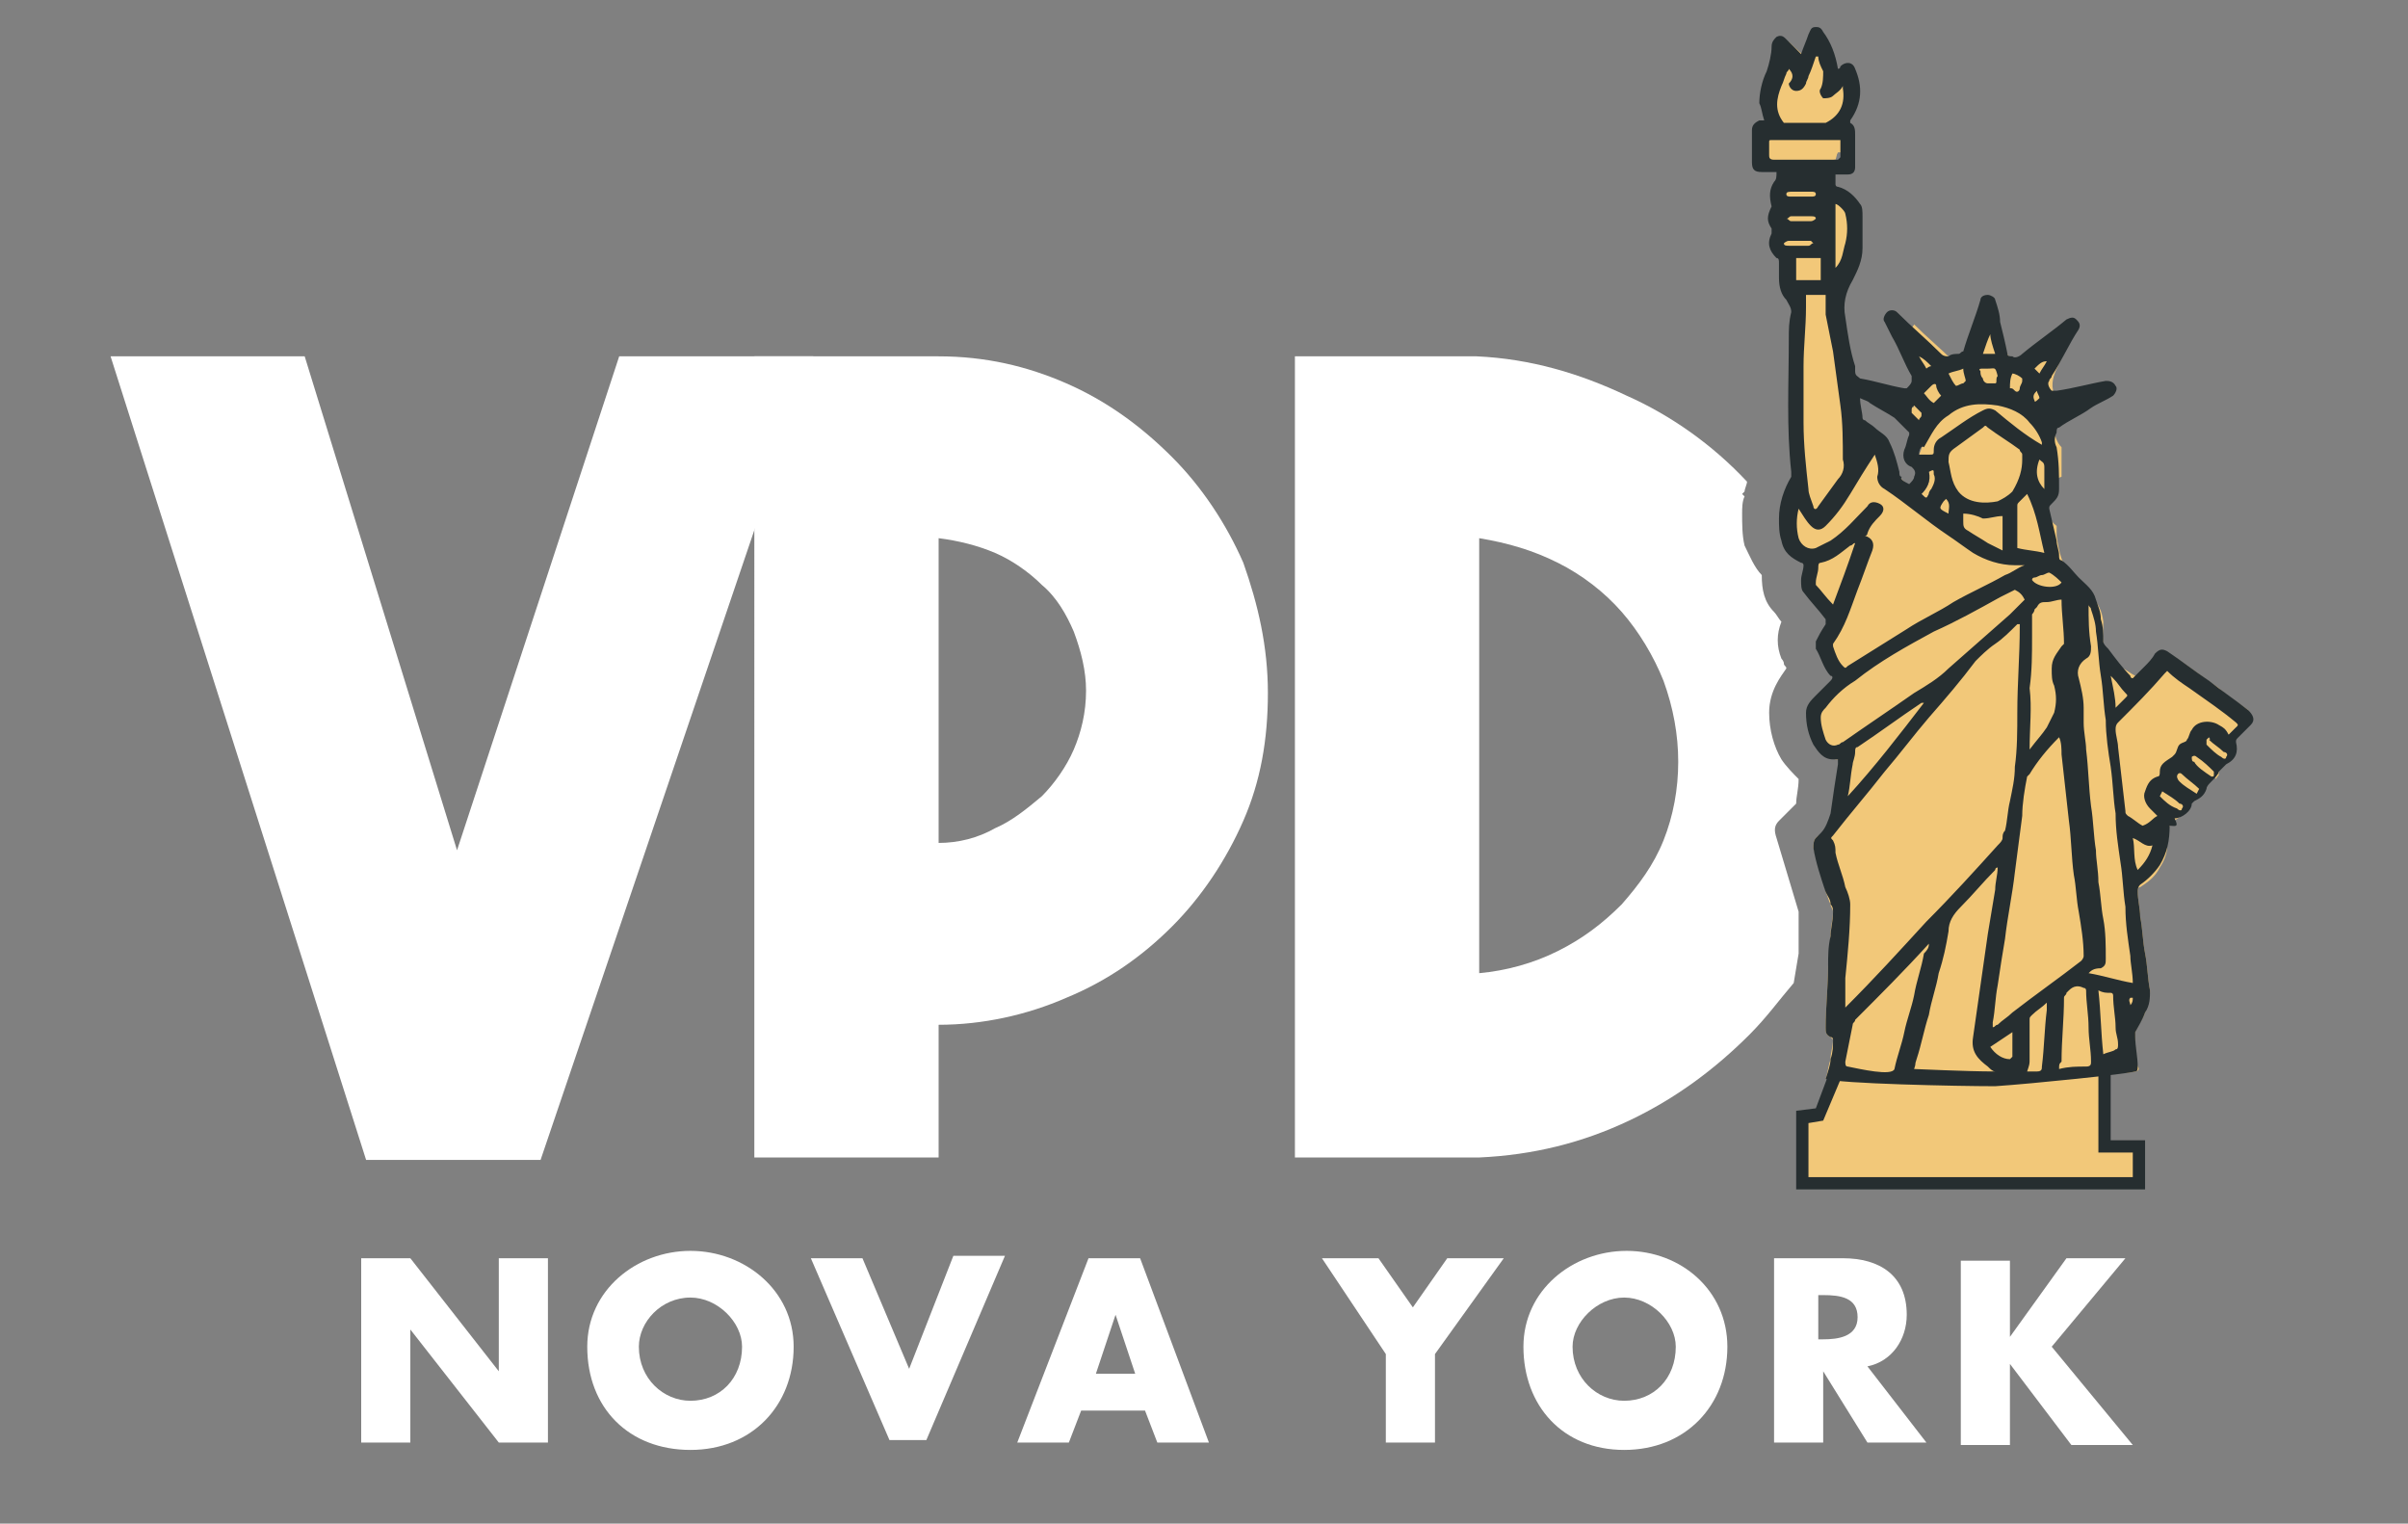 <?xml version="1.0" encoding="utf-8"?>
<!-- Generator: Adobe Illustrator 21.0.0, SVG Export Plug-In . SVG Version: 6.00 Build 0)  -->
<svg version="1.1" id="Layer_1" xmlns="http://www.w3.org/2000/svg" xmlns:xlink="http://www.w3.org/1999/xlink" x="0px" y="0px"
	 viewBox="0 0 98 62" style="enable-background:new 0 0 98 62;" xml:space="preserve">
<rect x="0" y="0" width="98" height="62" fill="#808080" stroke="none"/>
<style type="text/css">
	.st0{fill:#FFFFFF;}
	.st1{fill:#F2C879;}
	.st2{fill:#262E30;}
	.st3{fill:#F2C879;stroke:#262E30;stroke-width:0.5;stroke-miterlimit:10;}
</style>
<title>Group 2</title>
<desc>Created with Sketch.</desc>
<g>
	<path class="st0" d="M25.2,14.5h7.9L22,47.2h-7.1L4.5,14.5h7.9l6.2,20.1L25.2,14.5z"/>
</g>
<g>
	<path class="st0" d="M51.6,28.2c0,1.9-0.3,3.6-1,5.2c-0.7,1.6-1.7,3.1-2.9,4.3s-2.6,2.2-4.3,2.9c-1.6,0.7-3.4,1.1-5.2,1.1v5.4h-7.5
		V14.5h7.5c1.9,0,3.6,0.4,5.2,1.1c1.6,0.7,3,1.7,4.3,3c1.2,1.2,2.2,2.7,2.9,4.3C51.2,24.6,51.6,26.3,51.6,28.2z M38.2,34.3
		c0.8,0,1.6-0.2,2.3-0.6c0.7-0.3,1.3-0.8,1.9-1.3c0.5-0.5,1-1.2,1.3-1.9c0.3-0.7,0.5-1.5,0.5-2.4c0-0.8-0.2-1.6-0.5-2.4
		c-0.3-0.7-0.7-1.4-1.3-1.9c-0.5-0.5-1.2-1-1.9-1.3S39,22,38.2,21.9V34.3z"/>
</g>
<g>
	<path class="st0" d="M14.7,51.2h2l3.6,4.6l0,0v-4.6h2v7.5h-2l-3.6-4.6l0,0v4.6h-2C14.7,58.7,14.7,51.2,14.7,51.2z"/>
	<path class="st0" d="M32.3,54.8c0,2.4-1.7,4.2-4.2,4.2s-4.2-1.7-4.2-4.2c0-2.3,2-3.9,4.2-3.9S32.3,52.5,32.3,54.8z M26,54.8
		c0,1.3,1,2.2,2.1,2.2c1.2,0,2.1-0.9,2.1-2.2c0-1-1-2-2.1-2C26.9,52.8,26,53.8,26,54.8z"/>
	<path class="st0" d="M37,55.7l1.8-4.6h2.1l-3.2,7.5h-1.5L33,51.2h2.1L37,55.7z"/>
	<path class="st0" d="M44,57.4l-0.5,1.3h-2.1l2.9-7.5h2.1l2.8,7.5h-2.1l-0.5-1.3H44z M45.4,53.5L45.4,53.5l-0.8,2.4h1.6L45.4,53.5z"
		/>
	<path class="st0" d="M53.8,51.2h2.3l1.4,2l1.4-2h2.3l-2.8,3.9v3.6h-2v-3.6L53.8,51.2z"/>
	<path class="st0" d="M70.3,54.8c0,2.4-1.7,4.2-4.2,4.2S62,57.2,62,54.8c0-2.3,2-3.9,4.2-3.9S70.3,52.5,70.3,54.8z M64,54.8
		c0,1.3,1,2.2,2.1,2.2c1.2,0,2.1-0.9,2.1-2.2c0-1-1-2-2.1-2S64,53.8,64,54.8z"/>
	<path class="st0" d="M78.4,58.7H76l-1.8-2.9l0,0v2.9h-2v-7.5H75c1.5,0,2.6,0.7,2.6,2.3c0,1-0.6,1.9-1.6,2.1L78.4,58.7z M74,54.5
		h0.2c0.6,0,1.4-0.1,1.4-0.9s-0.7-0.9-1.4-0.9H74V54.5z"/>
	<path class="st0" d="M84.1,51.2h2.4l-3,3.6l3.3,4h-2.5l-2.5-3.3l0,0v3.3h-2v-7.5h2v3.1l0,0L84.1,51.2z"/>
</g>
<g>
	<path class="st0" d="M73.2,38.8c0-0.3,0-0.6,0-0.9c0-0.2,0-0.3,0-0.5c0-0.1,0-0.2,0-0.3l-0.9-3c-0.1-0.3-0.1-0.5,0.1-0.7l0.7-0.7
		c0-0.3,0.1-0.6,0.1-1c-0.2-0.2-0.5-0.5-0.7-0.8C72.2,30.4,72,29.7,72,29c0-0.9,0.5-1.5,0.7-1.8l0,0c0-0.1-0.1-0.1-0.1-0.2
		s-0.1-0.2-0.1-0.2c-0.2-0.5-0.2-1,0-1.5c-0.1-0.1-0.2-0.3-0.3-0.4c-0.4-0.4-0.5-0.9-0.5-1.5c-0.3-0.3-0.5-0.8-0.7-1.2
		c-0.1-0.4-0.1-0.9-0.1-1.3c0-0.2,0-0.5,0.1-0.7l-0.1-0.1L71,20c0-0.1,0.1-0.3,0.1-0.4c-1.4-1.5-3.1-2.7-4.9-3.5
		c-1.9-0.9-3.9-1.5-6.1-1.6h-7.4v32.6h7.5c2.2-0.1,4.2-0.6,6.1-1.5s3.5-2.1,4.9-3.5c0.7-0.7,1.2-1.4,1.8-2.1L73.2,38.8z M67.7,34.2
		c-0.4,1-1,1.8-1.7,2.6c-0.8,0.8-1.6,1.4-2.6,1.9s-2.1,0.8-3.2,0.9V21.9c1.2,0.2,2.2,0.5,3.2,1s1.9,1.2,2.6,2s1.3,1.8,1.7,2.8
		c0.4,1.1,0.6,2.2,0.6,3.3C68.3,32.1,68.1,33.2,67.7,34.2z"/>
</g>
<g>
	<g>
		<g>
			<path class="st1" d="M72.7,7.9C72.7,8,72.8,8,72.9,8c0.3,0,0.5,0,0.8,0c0.1,0,0.2,0,0.2-0.1s-0.1-0.1-0.2-0.1c-0.2,0-0.4,0-0.6,0
				l0,0H73C72.8,7.8,72.7,7.8,72.7,7.9z"/>
		</g>
		<g>
			<path class="st1" d="M79.3,20.9c0-0.2,0.1-0.4-0.1-0.6l-0.1,0.1C78.9,20.7,78.9,20.7,79.3,20.9z"/>
		</g>
		<g>
			<path class="st1" d="M78.5,20.1c0-0.1,0.1-0.2,0.1-0.2c0.1-0.2,0.2-0.4,0.1-0.6c0-0.1-0.1-0.2-0.2-0.1c0.1,0.4-0.1,0.7-0.3,0.9
				C78.4,20.3,78.4,20.3,78.5,20.1z"/>
		</g>
		<g>
			<path class="st1" d="M79.9,15.7l0.1-0.1c0-0.2-0.1-0.3-0.1-0.5c-0.2,0.1-0.4,0.1-0.6,0.2c0.1,0.2,0.2,0.4,0.3,0.5
				C79.7,15.8,79.8,15.7,79.9,15.7z"/>
		</g>
		<g>
			<path class="st1" d="M78.6,16.3c0.1-0.1,0.2-0.2,0.3-0.3c-0.1-0.1-0.2-0.3-0.2-0.4c0-0.1-0.1-0.1-0.2,0s-0.2,0.2-0.3,0.3
				C78.4,16.1,78.5,16.2,78.6,16.3z"/>
		</g>
		<g>
			<path class="st1" d="M80.6,15.5c0,0.1,0.1,0.2,0.2,0.2s0.2,0,0.3,0c0.1,0,0-0.2,0.1-0.3c0.1-0.4,0.1-0.3-0.3-0.4
				c-0.1,0-0.1,0-0.2,0s-0.2,0-0.1,0.1C80.6,15.2,80.6,15.4,80.6,15.5z"/>
		</g>
		<g>
			<path class="st1" d="M81,13.6C80.9,13.5,80.9,13.5,81,13.6c-0.1,0.2-0.2,0.5-0.3,0.8c0.2,0,0.3,0,0.5,0
				C81.1,14.1,81,13.8,81,13.6z"/>
		</g>
		<g>
			<path class="st1" d="M74.4,12.8c0-0.3,0-0.6,0-0.8c-0.3,0-0.6,0-0.8,0c0,0.2,0,0.3,0,0.5c0,0.8-0.1,1.6-0.1,2.4
				c0,0.8,0,1.5,0,2.3c0,0.9,0.1,1.8,0.2,2.7c0,0.2,0.1,0.4,0.2,0.7c0,0.1,0.1,0.2,0.2,0c0.3-0.4,0.5-0.7,0.8-1.1
				c0.2-0.2,0.3-0.5,0.2-0.8c0-0.7,0-1.5-0.1-2.2c-0.1-0.7-0.2-1.5-0.3-2.2C74.6,13.8,74.5,13.3,74.4,12.8z"/>
		</g>
		<g>
			<path class="st1" d="M75.1,9.9c0.1-0.4,0.1-0.8,0-1.2c0-0.1-0.3-0.4-0.4-0.4c0,0.9,0,1.7,0,2.6l0,0C75,10.6,75.1,10.3,75.1,9.9z"
				/>
		</g>
		<g>
			<path class="st1" d="M78.6,14.9c-0.2-0.2-0.3-0.3-0.5-0.4l0,0c0.1,0.2,0.2,0.3,0.3,0.5C78.4,15,78.5,14.9,78.6,14.9z"/>
		</g>
		<g>
			<path class="st1" d="M78,17.1c0-0.1,0.1-0.1,0.1-0.2v-0.1c-0.1-0.1-0.2-0.2-0.3-0.3c-0.1,0.1-0.1,0.1-0.1,0.2v0.1
				C77.8,16.9,77.9,17,78,17.1z"/>
		</g>
		<g>
			<path class="st1" d="M83.8,30L83.8,30c-0.5,0.5-0.9,1-1.2,1.5l-0.1,0.1c-0.1,0.5-0.2,1.1-0.2,1.6c-0.1,0.8-0.2,1.5-0.3,2.3
				c-0.1,0.9-0.3,1.8-0.4,2.7c-0.1,0.6-0.2,1.2-0.3,1.9c-0.1,0.5-0.1,1-0.2,1.5c0,0.1,0,0.1,0,0.2c0.1,0,0.1-0.1,0.2-0.1
				c0.2-0.2,0.4-0.3,0.6-0.5c0.9-0.7,1.9-1.4,2.8-2.1c0,0,0.1-0.1,0.1-0.2c0-0.6-0.1-1.2-0.2-1.8c-0.1-0.5-0.1-1-0.2-1.5
				c-0.1-0.7-0.1-1.5-0.2-2.2c-0.1-0.9-0.2-1.8-0.3-2.7C83.9,30.5,83.9,30.2,83.8,30z"/>
		</g>
		<g>
			<path class="st1" d="M82.2,15.8c0-0.1,0.1-0.2,0.1-0.3v-0.1c-0.1-0.1-0.3-0.2-0.4-0.2c0,0.2-0.1,0.4-0.1,0.7c0.1,0,0.1,0,0.2,0.1
				C82.1,15.9,82.1,15.9,82.2,15.8z"/>
		</g>
		<g>
			<path class="st1" d="M82.3,18.7c0-0.1,0-0.2,0-0.2c0-0.1-0.1-0.1-0.1-0.2c-0.4-0.3-0.9-0.6-1.3-0.9c-0.1-0.1-0.1-0.1-0.2,0
				c-0.4,0.3-0.7,0.5-1.1,0.8c-0.3,0.2-0.3,0.3-0.3,0.6c0.1,0.4,0.1,0.8,0.4,1.2c0.4,0.5,1.1,0.5,1.6,0.4c0.2-0.1,0.4-0.2,0.6-0.4
				C82.2,19.5,82.3,19.1,82.3,18.7z"/>
		</g>
		<g>
			<path class="st1" d="M82.2,22.4c0.4,0.1,0.7,0.1,1.1,0.2c-0.2-0.8-0.3-1.7-0.7-2.4c-0.1,0.1-0.2,0.2-0.3,0.3
				c-0.1,0.1-0.1,0.1-0.1,0.2C82.2,21.2,82.2,21.7,82.2,22.4C82.2,22.3,82.2,22.3,82.2,22.4z"/>
		</g>
		<g>
			<path class="st1" d="M83.2,19c0-0.2-0.1-0.2-0.2-0.3c-0.2,0.4,0,0.8,0.2,1.1l0,0C83.2,19.6,83.2,19.3,83.2,19z"/>
		</g>
		<g>
			<path class="st1" d="M86.5,28.4c0.1-0.1,0.1-0.1,0-0.2c-0.2-0.2-0.3-0.4-0.5-0.6l-0.1-0.1l0,0c0,0.4,0.1,0.8,0.2,1.3
				C86.3,28.6,86.4,28.5,86.5,28.4z"/>
		</g>
		<g>
			<path class="st1" d="M79.9,20.9c0,0.1,0,0.2,0,0.3c0,0.2,0,0.3,0.2,0.4c0.3,0.2,0.5,0.3,0.8,0.5c0.2,0.1,0.4,0.2,0.6,0.3
				c0-0.5,0-1,0-1.4c-0.3,0-0.5,0.1-0.8,0.1C80.5,21,80.2,20.9,79.9,20.9z"/>
		</g>
		<g>
			<path class="st1" d="M83,16.2c0-0.1-0.1-0.2-0.1-0.3c-0.1,0.1-0.2,0.2-0.1,0.4C82.8,16.4,82.9,16.3,83,16.2z"/>
		</g>
		<g>
			<path class="st1" d="M83.3,14.6L83.3,14.6c-0.2,0.1-0.3,0.2-0.5,0.3c0.1,0.1,0.1,0.1,0.2,0.2C83.1,14.9,83.2,14.8,83.3,14.6z"/>
		</g>
		<g>
			<path class="st1" d="M83,24.7C83,24.7,82.9,24.7,83,24.7c-0.1,0.2-0.2,0.2-0.2,0.3c0,0.3,0,0.6,0,0.9c0,0.7,0,1.4-0.1,2.1
				c0,0.8-0.1,1.6-0.1,2.5c0.1,0,0.1-0.1,0.1-0.1c0.2-0.3,0.4-0.6,0.6-0.9c0.1-0.2,0.2-0.4,0.3-0.6c0.1-0.4,0.1-0.7,0-1.1
				c-0.1-0.2-0.1-0.4-0.1-0.7c0-0.4,0.2-0.6,0.4-0.9l0.1-0.1c0-0.6-0.1-1.2-0.1-1.8c-0.2,0-0.4,0.1-0.6,0.1
				C83.2,24.5,83.1,24.5,83,24.7z"/>
		</g>
		<g>
			<path class="st1" d="M82.8,23.6c0,0-0.1,0-0.1,0.1c0.2,0.2,1,0.3,1.2,0.1c-0.1-0.1-0.3-0.3-0.5-0.4c-0.1,0-0.2,0.1-0.3,0.1
				C83,23.5,82.9,23.5,82.8,23.6z"/>
		</g>
		<g>
			<path class="st1" d="M74.1,7.1c-0.4,0-0.7,0-1.1,0l0,0C73.4,7.1,73.7,7.1,74.1,7.1C74.1,7.2,74.1,7.2,74.1,7.1z"/>
		</g>
		<g>
			<path class="st1" d="M78.3,18c-0.1,0.2-0.1,0.3-0.2,0.5c0.1,0,0.2,0,0.4,0c0.2,0,0.2,0,0.2-0.2s0.1-0.4,0.3-0.5
				c0.6-0.4,1.1-0.8,1.7-1.1c0.2-0.1,0.3-0.1,0.5,0c0.6,0.5,1.2,1,1.9,1.4c0-0.1,0-0.1,0-0.1c-0.1-0.3-0.3-0.6-0.5-0.8
				c-0.3-0.4-0.8-0.6-1.3-0.7c-0.7-0.1-1.4-0.1-2,0.4C78.8,17,78.5,17.5,78.3,18z"/>
		</g>
		<g>
			<path class="st1" d="M86.4,36.9c-0.1-0.6-0.1-1.2-0.2-1.8c-0.1-0.7-0.2-1.3-0.2-2c-0.1-0.6-0.1-1.2-0.2-1.9
				c-0.1-0.6-0.2-1.3-0.2-1.9c-0.1-0.6-0.1-1.2-0.2-1.8c-0.1-0.6-0.1-1.2-0.2-1.8c0-0.3-0.1-0.6-0.2-0.9c0-0.1-0.1-0.1-0.1-0.2l0,0
				c0,0.6,0,1.1,0.1,1.7c0,0.2,0,0.4-0.2,0.5c-0.3,0.2-0.4,0.5-0.3,0.8c0.1,0.4,0.2,0.8,0.2,1.2c0,0.2,0,0.4,0,0.6
				c0,0.4,0.1,0.8,0.1,1.1c0.1,0.8,0.1,1.5,0.2,2.3c0.1,0.6,0.1,1.2,0.2,1.8c0,0.4,0.1,0.8,0.1,1.3c0.1,0.5,0.1,1,0.2,1.5
				s0.1,1.1,0.1,1.6c0,0.2,0,0.3-0.2,0.4c-0.1,0-0.1,0.1-0.2,0.2c0.6,0.1,1.2,0.3,1.8,0.4c0-0.4-0.1-0.8-0.1-1.1
				C86.6,38.2,86.5,37.5,86.4,36.9z"/>
		</g>
		<g>
			<path class="st1" d="M86.7,34.1c0.1,0.4,0,0.9,0.2,1.3c0.4-0.3,0.6-0.6,0.7-1C87.2,34.5,87,34.2,86.7,34.1z"/>
		</g>
		<g>
			<path class="st1" d="M86.7,40.9L86.7,40.9c0.1-0.1,0.1-0.2,0.1-0.3h-0.1C86.6,40.7,86.7,40.8,86.7,40.9z"/>
		</g>
		<g>
			<path class="st1" d="M88.8,32.8c-0.2-0.2-0.4-0.3-0.6-0.5l-0.1-0.1L88,32.3v0.1C88.2,32.6,88.4,32.8,88.8,32.8
				C88.8,33,88.9,33,88.8,32.8C88.9,32.9,88.9,32.8,88.8,32.8z"/>
		</g>
		<g>
			<path class="st1" d="M86,40.5C86,40.5,85.9,40.4,86,40.5c-0.2-0.1-0.4-0.2-0.5-0.2c0.1,0.9,0.1,1.9,0.2,2.8
				c0.2-0.1,0.4-0.1,0.5-0.2c0.1,0,0.1-0.1,0.1-0.2c0-0.3-0.1-0.6-0.1-0.9C86.1,41.4,86,41,86,40.5z"/>
		</g>
		<g>
			<path class="st1" d="M88.8,31.5c-0.1-0.1-0.2,0-0.2,0.1c0,0,0,0.1,0.1,0.2c0.2,0.2,0.4,0.3,0.6,0.5c0,0,0.1,0,0.1,0.1l0.1-0.1
				v-0.1C89.3,31.9,89,31.7,88.8,31.5z"/>
		</g>
		<g>
			<path class="st1" d="M82.7,41.3c-0.1,0.1-0.1,0.1-0.1,0.2c0,0.5,0,1.1,0,1.6c0,0.2,0,0.5,0,0.7c0.1,0,0.3,0,0.4,0
				c0.2,0,0.2-0.1,0.2-0.2c0.1-0.8,0.1-1.7,0.2-2.5c0-0.1,0-0.1,0-0.2C83.1,41,82.9,41.2,82.7,41.3z"/>
		</g>
		<g>
			<path class="st1" d="M91.1,29.5c-0.6-0.5-1.2-0.9-1.9-1.4c-0.3-0.2-0.6-0.4-0.9-0.7l-0.1,0.1c-0.6,0.7-1.2,1.3-1.9,2
				c-0.1,0.1-0.1,0.2-0.1,0.3c0,0.2,0.1,0.5,0.1,0.7c0.1,0.9,0.2,1.7,0.3,2.6c0,0.1,0,0.1,0.1,0.2c0.2,0.1,0.4,0.3,0.6,0.4
				c0.2-0.2,0.3-0.3,0.5-0.5c-0.1-0.1-0.2-0.2-0.3-0.3c-0.2-0.2-0.3-0.5-0.2-0.7c0.1-0.3,0.2-0.5,0.5-0.6c0.1,0,0.1-0.1,0.1-0.2
				c0-0.3,0.2-0.4,0.5-0.6l0.1-0.1c0.1-0.1,0.1-0.3,0.2-0.4s0.3-0.1,0.3-0.2c0.1-0.1,0.1-0.3,0.2-0.4c0.2-0.4,0.8-0.4,1.1-0.2
				c0.2,0.1,0.3,0.2,0.4,0.4c0.1-0.1,0.2-0.2,0.3-0.3C91.2,29.6,91.2,29.5,91.1,29.5z"/>
		</g>
		<g>
			<path class="st1" d="M90,30.1c0,0-0.1,0-0.1-0.1l-0.1,0.1c0,0.1,0,0.1,0,0.2c0.2,0.2,0.4,0.4,0.6,0.5c0.1,0.1,0.2,0.1,0.2,0
				c0.1-0.1,0-0.2-0.1-0.2C90.4,30.4,90.2,30.3,90,30.1z"/>
		</g>
		<g>
			<path class="st1" d="M89.4,30.8c-0.1-0.1-0.2,0-0.2,0c0,0.1,0,0.2,0.1,0.2c0.2,0.2,0.4,0.4,0.7,0.5c0,0,0,0,0.1,0.1
				c0,0,0,0,0.1,0.1c0-0.1,0.1-0.1,0.1-0.2v-0.1C89.8,31.1,89.6,31,89.4,30.8z"/>
		</g>
		<g>
			<path class="st1" d="M73.2,10c0.1,0,0.3,0,0.4,0s0.1-0.1,0.2-0.1l-0.1-0.1c-0.3,0-0.6,0-0.9,0c-0.1,0-0.2,0.1-0.2,0.1
				c0,0.1,0.1,0.1,0.2,0.1C73,10,73.1,10,73.2,10L73.2,10z"/>
		</g>
		<g>
			<path class="st1" d="M72.9,5c0.4,0,0.9,0,1.3,0h0.1c0.6-0.3,0.8-0.8,0.7-1.4V3.5c-0.1,0.2-0.3,0.3-0.4,0.4C74.5,4,74.3,4,74.2,4
				c-0.1-0.1-0.2-0.3-0.1-0.4c0.1-0.2,0.1-0.5,0.1-0.7C74.1,2.7,74,2.5,74,2.3c0,0,0,0-0.1,0c-0.1,0.3-0.2,0.6-0.3,0.8
				c0,0.1-0.1,0.2-0.1,0.3c-0.1,0.2-0.2,0.3-0.4,0.3c-0.2,0-0.3-0.2-0.3-0.3c0-0.2,0-0.4-0.1-0.6c0,0.1-0.1,0.1-0.1,0.2
				c-0.1,0.2-0.1,0.3-0.2,0.5c-0.2,0.5-0.3,1,0.1,1.5C72.7,5,72.8,5,72.9,5z"/>
		</g>
		<g>
			<path class="st1" d="M74.5,22c0.6-0.4,1-0.9,1.5-1.4c0.1-0.2,0.3-0.2,0.5-0.1s0.2,0.3,0,0.5s-0.4,0.4-0.5,0.7c0,0,0,0.1-0.1,0.1
				c0.3,0.1,0.4,0.3,0.3,0.6c-0.2,0.5-0.4,1.1-0.6,1.6c-0.3,0.8-0.5,1.5-1,2.2v0.1c0.1,0.3,0.2,0.6,0.4,0.8c0.1,0.1,0.1,0.1,0.2,0
				c0.8-0.5,1.6-1,2.4-1.5c0.6-0.4,1.3-0.7,1.9-1.1c0.7-0.4,1.4-0.7,2.1-1.1c0.3-0.1,0.5-0.3,0.8-0.4h-0.1c-0.1,0-0.2,0-0.3,0
				c-0.6,0-1.2-0.2-1.7-0.5c-0.3-0.2-0.7-0.5-1-0.7c-0.9-0.6-1.7-1.3-2.6-1.9c-0.2-0.1-0.3-0.3-0.3-0.5c0-0.3-0.1-0.6-0.2-0.9
				c-0.4,0.6-0.7,1.1-1,1.6s-0.6,0.9-1,1.3c-0.2,0.2-0.4,0.2-0.6,0s-0.3-0.4-0.5-0.7l0,0c-0.1,0.4-0.1,0.8,0,1.2
				c0.1,0.3,0.4,0.5,0.7,0.4C74.1,22.2,74.3,22.2,74.5,22z"/>
		</g>
		<g>
			<path class="st1" d="M72.8,9c0.3,0,0.6,0,0.8,0c0.1,0,0.2-0.1,0.2-0.1c0-0.1-0.1-0.1-0.2-0.1s-0.3,0-0.4,0l0,0
				c-0.1,0-0.3,0-0.4,0s-0.1,0.1-0.2,0.1C72.7,8.9,72.8,9,72.8,9z"/>
		</g>
		<g>
			<path class="st1" d="M74.7,6.5L74.7,6.5c0.1-0.3,0.1-0.5,0.1-0.8c0,0,0,0-0.1,0c-0.9,0-1.8,0-2.7,0c-0.1,0-0.1,0-0.1,0.1
				c0,0.2,0,0.3,0,0.5c0,0.1,0,0.2,0.2,0.2c0.6,0,1.2,0,1.8,0C74.2,6.5,74.5,6.5,74.7,6.5z"/>
		</g>
		<g>
			<path class="st1" d="M75.5,22.1L75.5,22.1c-0.1,0-0.1,0.1-0.2,0.1c-0.4,0.3-0.7,0.6-1.2,0.7C74,22.9,74,23,74,23.1
				c0,0.2-0.1,0.4-0.1,0.6v0.1c0.2,0.3,0.5,0.6,0.7,0.9C74.9,23.7,75.2,22.9,75.5,22.1z"/>
		</g>
		<g>
			<path class="st1" d="M81,42.6c0.2,0.3,0.5,0.5,0.8,0.5l0.1-0.1c0-0.3,0-0.7,0-1l0,0C81.6,42.2,81.3,42.4,81,42.6z"/>
		</g>
		<g>
			<path class="st1" d="M80.3,42.3c0.1-0.7,0.2-1.4,0.3-2.1c0.1-0.7,0.2-1.4,0.3-2.1c0.1-0.6,0.2-1.2,0.3-1.8c0-0.3,0.1-0.6,0.1-0.9
				c0,0-0.1,0-0.1,0.1c-0.5,0.5-0.9,1-1.4,1.5c-0.3,0.3-0.5,0.6-0.5,1c-0.1,0.6-0.2,1.1-0.4,1.7c-0.1,0.6-0.3,1.1-0.4,1.7
				c-0.2,0.6-0.3,1.2-0.5,1.8c-0.1,0.3-0.2,0.5-0.2,0.8c0.1,0,0.2,0,0.3,0c0.1,0,0.2,0,0.3,0c1.1,0.2,2.2,0.1,3.3,0.1
				c0.1,0,0.2-0.1,0.3-0.2c-0.3,0-0.6-0.1-0.9-0.3C80.5,43.2,80.2,42.8,80.3,42.3z"/>
		</g>
		<g>
			<path class="st1" d="M78.5,38.7c0-0.1,0-0.2,0.1-0.3l0,0v0.1c-1,1-1.9,2-2.9,3c0,0.1-0.1,0.1-0.1,0.2c-0.1,0.5-0.2,1-0.3,1.5
				c0,0.1,0,0.2,0.1,0.2c0.5,0.1,0.9,0.2,1.4,0.3c0.4,0.1,0.4,0.1,0.5-0.3l0,0c0.1-0.5,0.3-1,0.4-1.5s0.3-1,0.4-1.5
				C78.2,39.8,78.3,39.2,78.5,38.7z"/>
		</g>
		<g>
			<path class="st1" d="M78.4,37.5c1-1,2-2.1,2.9-3.1c0.1-0.1,0.2-0.2,0.2-0.3s0-0.2,0.1-0.3c0.1-0.4,0.1-0.8,0.2-1.2
				c0.1-0.5,0.2-0.9,0.2-1.4c0.1-0.7,0.1-1.5,0.1-2.2c0-1.2,0.1-2.3,0.1-3.5v-0.1h-0.1c-0.3,0.3-0.6,0.6-0.9,0.8
				c-0.3,0.2-0.6,0.5-0.8,0.7c-0.6,0.8-1.2,1.5-1.9,2.3c-0.6,0.7-1.2,1.5-1.8,2.2c-0.7,0.9-1.4,1.7-2.1,2.6c-0.1,0.1-0.1,0.1,0,0.2
				c0.1,0.2,0.1,0.3,0.1,0.5c0.1,0.5,0.3,0.9,0.4,1.4c0.1,0.2,0.2,0.5,0.2,0.7c0,1-0.1,2-0.2,3c0,0.3,0,0.6,0,0.8l0,0l0.1-0.1
				C76.3,39.8,77.3,38.7,78.4,37.5z"/>
		</g>
		<g>
			<path class="st1" d="M75.1,30.1c1-0.7,1.9-1.3,2.9-2c0.5-0.3,1-0.6,1.4-1c0.8-0.7,1.7-1.5,2.5-2.2c0.2-0.2,0.4-0.4,0.6-0.6
				c-0.1-0.1-0.3-0.2-0.4-0.4c-0.2,0.1-0.4,0.2-0.6,0.3c-0.9,0.5-1.8,1-2.7,1.4c-1.1,0.6-2.2,1.2-3.2,2c-0.5,0.3-0.9,0.7-1.2,1.1
				c-0.1,0.1-0.2,0.2-0.2,0.4c0,0.3,0.1,0.6,0.2,0.9c0.1,0.2,0.3,0.3,0.5,0.2C74.9,30.2,75,30.1,75.1,30.1z"/>
		</g>
		<g>
			<path class="st1" d="M75.5,30.7c0,0.2-0.1,0.4-0.1,0.5c-0.1,0.4-0.1,0.8-0.2,1.2l0,0c1-1.3,2-2.5,3-3.8c-0.1,0-0.1,0-0.1,0
				c-0.9,0.6-1.7,1.2-2.6,1.8C75.5,30.5,75.5,30.6,75.5,30.7z"/>
		</g>
		<g>
			<path class="st1" d="M89.9,30c0.1-0.3,1-0.5,1.6-0.6c0-0.2,0-0.3,0-0.5c-0.4-0.3-0.9-0.6-1.2-0.9c-0.6-0.4-1.1-0.8-1.7-1.2
				c-0.1-0.1-0.2-0.1-0.3-0.1c0,0.5-0.3,0.7-0.7,0.8c-0.1,0.1-0.2,0.2-0.4,0.4c0,0,0-0.1-0.1-0.1c-0.1-0.1-0.2-0.2-0.2-0.3
				c-0.2-0.1-0.3-0.2-0.5-0.3c-0.2-0.1-0.4-0.2-0.6-0.5c-0.3-0.4-0.2-0.9-0.2-1.4c-0.1-0.9-0.7-1.2-1.2-1.8c-0.5-0.5-0.6-1-0.7-1.7
				c0-0.1,0-0.3,0-0.4c-0.7-0.5-0.7-1.7,0.2-2c0,0,0-0.1,0-0.1c0-0.2,0-0.5,0-0.7c0-0.1,0-0.3,0-0.4c-0.4-0.4-0.4-1.2,0.1-1.6
				c0,0-0.1-0.1-0.1-0.1c-0.8-0.9-0.1-1.5,0.2-2.4c0,0,0,0,0,0c-0.1-0.1-0.2-0.2-0.2-0.3c-0.4,0.3-0.7,0.5-1.1,0.8
				c-0.1,0.1-0.2,0.2-0.4,0.1c0,0-0.1,0-0.1,0c0,0,0,0-0.1,0c-0.4,0-0.6-0.3-0.6-0.7c-0.2-0.2-0.3-0.4-0.3-0.7c0-0.1,0-0.2,0-0.3
				c-0.1-0.1-0.2-0.2-0.3-0.3c-0.2,0.6-0.5,1.3-0.6,1.9c0,0.1-0.1,0.1-0.2,0.1c-0.1,0-0.3,0-0.4,0.1c-0.1,0.1-0.2,0-0.3-0.1
				c-0.5-0.5-1.1-1-1.6-1.5c-0.1,0.2-0.3,0.3-0.5,0.3h-0.1c0.1,0.2,0.2,0.3,0.2,0.5c0.3,0.5,0.5,1.1,0.8,1.6c0,0,0,0.1,0,0.2
				C78,15.9,78,16,77.9,16.1c0,0-0.1,0.1-0.1,0c-0.1,0,0.9,3.1,0.8,3.9s-1.3-0.6-1.3-0.6s-0.8-0.7-1.2-1.7c-0.1,0-0.2-0.1-0.3-0.3
				c-0.1-0.2-0.2-0.4-0.4-0.5c-0.4-0.4-0.1-1,0.3-1.1c-0.1-0.1-0.2-0.2-0.2-0.4c-0.2-0.8-0.7-1.5-0.8-2.3c-0.1-0.9,0.2-1.6,0.5-2.4
				c0.1-0.2,0.2-0.3,0.4-0.4c0-0.6,0-1.7-0.2-2.2c-0.2,0.1-0.3,0-0.5-0.1c-0.2-0.1-0.4-0.3-0.5-0.5c-0.2-0.3-0.1-0.7,0.2-0.9
				c0-0.1,0.1-0.2,0.2-0.4C75,6.2,75,6.2,75,6.2c0,0,0-0.1,0-0.3c0-0.4-0.1-0.8,0-1.2c0-0.3,0.3-0.5,0.5-0.6c0-0.2,0-0.4,0-0.5
				c0-0.1-0.1-0.3-0.1-0.5c-0.3,0.1-0.6-0.1-0.7-0.3c-0.1-0.3-0.3-0.5-0.6-0.8C74,2,74,1.9,73.9,1.8c-0.1,0.2-0.2,0.4-0.2,0.7
				C73.1,2,73,1.9,72.9,1.8c-0.1-0.1-0.2-0.2-0.4-0.1c-0.2,0.1-0.2,0.2-0.2,0.4c0,0.4-0.1,0.7-0.2,1c-0.2,0.4-0.3,0.8-0.3,1.3
				c0,0.2,0.1,0.5,0.2,0.7c-0.1,0-0.1,0-0.2,0c-0.2,0-0.3,0.1-0.3,0.4v1.2c0.1,0,0.1,0,0.2-0.1c0.3-0.1,0.7,0.1,0.8,0.5
				c0,0,0,0.1,0,0.1h0c0,0,0,0.1,0,0.1c0,0.3-0.2,0.5-0.4,0.6c0,0.1,0,0.3,0.1,0.5c-0.3,0.4-0.2,0.6,0,0.9c0,0,0,0.1,0,0.2
				c-0.2,0.4-0.1,0.7,0.2,1c0.1,0,0.1,0.1,0.1,0.2v0.6c0,0.3,0,0.6,0.3,0.9c0.1,0.1,0.2,0.3,0.2,0.5c0,0.4-0.1,0.7-0.1,1.1
				c0,1.8-0.1,3.6,0.1,5.4c0,0.1,0,0.2,0,0.2c-0.2,0.6-0.4,1.1-0.5,1.7c0,0.3,0,0.6,0.1,0.9c0.1,0.4,0.4,0.7,0.8,0.9l0.1,0.1
				c0,0.2-0.1,0.4-0.1,0.6s0,0.3,0.1,0.5c0.3,0.4,0.6,0.7,0.9,1.1c0,0,0,0.1,0,0.2c-0.1,0.2-0.3,0.4-0.4,0.7c0,0.1-0.1,0.2,0,0.3
				c0.2,0.4,0.3,0.8,0.6,1.1c0.1,0.1,0.1,0.1,0,0.2L74,28.3c-0.2,0.2-0.4,0.4-0.4,0.7c0,0.4,0.1,0.9,0.3,1.3
				c0.2,0.3,0.4,0.5,0.8,0.6c0.1,0,0.2,0,0.2,0c0,0.1,0,0.1,0,0.2c-0.1,0.7-0.2,1.4-0.3,2c0,0.3-0.2,0.6-0.4,0.8
				C74,34,74,34,73.9,34.1c-0.1,0.1-0.1,0.3-0.1,0.4c0.2,0.6,0.4,1.2,0.5,1.8c0.1,0.2,0.1,0.3,0.2,0.5c0,0.1,0.1,0.2,0.1,0.3
				c0,0.3-0.1,0.6-0.1,1c0,0.4,0,0.8-0.1,1.2c0,0.8-0.1,1.7-0.1,2.5c0,0.2,0,0.3,0.2,0.4l0.1,0.1c0,0.3-0.1,0.5-0.1,0.8
				c-0.1,0.3-0.1,0.5-0.2,0.8l1.5-0.1c0.9,0.1,5,1.1,6,1s2-0.2,2.9-0.5c0.4-0.1,0.7-0.4,1.1-0.6c0.3-0.1,0.8,0,1.1-0.1
				c0.1,0,0.2-0.1,0.1-0.2c-0.1-0.4-0.1-0.8-0.1-1.2c0-0.1,0-0.1,0-0.2c0.1-0.3,0.3-0.5,0.4-0.8c0.1-0.3,0.2-0.6,0.2-0.9
				c-0.1-0.5-0.1-1-0.2-1.5c-0.1-0.5-0.1-1-0.2-1.5c0-0.3-0.1-0.7-0.1-1c0-0.1,0-0.2,0.1-0.2c0.3-0.2,0.6-0.4,0.8-0.8
				c0.2-0.3,0.3-0.6,0.3-0.9c-0.1-0.4,0-0.8,0.3-1c0.1-0.1,0.3-0.2,0.4-0.3c0-0.1,0.1-0.2,0.1-0.3c0.3-0.4,0.7-0.8,1.1-1.2
				c0.2-0.3,0.6-0.6,0.7-0.9c0-0.1,0-0.2,0.1-0.2C90.4,30.2,89.8,30.1,89.9,30z"/>
		</g>
	</g>
	<g id="XMLID_2_">
		<g>
			<path class="st1" d="M74.8,43.6l-0.7,1.8h-0.7v2.8h13.7v-1.6h-1.4l-0.1-3.2"/>
			<polygon class="st2" points="87.3,48.4 73.1,48.4 73.1,45.2 73.9,45.1 74.5,43.5 75,43.7 74.2,45.6 73.6,45.7 73.6,47.9 
				86.8,47.9 86.8,46.9 85.4,46.9 85.4,43.4 85.9,43.4 85.9,46.4 87.3,46.4 			"/>
		</g>
		<g id="XMLID_3_">
			<path class="st3" d="M84.4,8.8"/>
		</g>
	</g>
	<g>
		<path class="st2" d="M88.3,33.6L88.3,33.6c0,0.6-0.1,1.1-0.4,1.6c-0.2,0.3-0.5,0.6-0.8,0.8C87,36.1,87,36.2,87,36.3
			c0,0.3,0.1,0.7,0.1,1c0.1,0.5,0.1,1,0.2,1.5s0.1,1,0.2,1.5c0,0.3,0,0.6-0.2,0.9c-0.1,0.3-0.3,0.6-0.4,0.8c0,0,0,0.1,0,0.2
			c0,0.4,0.1,0.8,0.1,1.2c0,0.1,0,0.2-0.1,0.2c-0.3,0.1-4.2,0.5-5.7,0.6c-1.5,0-6.4-0.1-6.9-0.3c0.1-0.3,0.2-0.6,0.2-0.8
			c0.1-0.3,0.1-0.5,0.1-0.8c0,0,0-0.1-0.1-0.1c-0.2-0.1-0.2-0.2-0.2-0.4c0-0.8,0.1-1.7,0.1-2.5c0-0.4,0-0.8,0.1-1.2
			c0-0.3,0.1-0.6,0.1-1c0-0.1,0-0.2-0.1-0.3c0-0.2-0.1-0.3-0.2-0.5c-0.2-0.6-0.4-1.2-0.5-1.8c0-0.1,0-0.3,0.1-0.4
			C74,34,74,34,74.1,33.9c0.2-0.2,0.3-0.5,0.4-0.8c0.1-0.7,0.2-1.4,0.3-2c0-0.1,0-0.1,0-0.2c-0.1,0-0.2,0-0.2,0
			c-0.4,0-0.6-0.3-0.8-0.6c-0.2-0.4-0.3-0.8-0.3-1.3c0-0.3,0.2-0.5,0.4-0.7c0.2-0.2,0.4-0.4,0.6-0.6c0.1-0.1,0.1-0.2,0-0.2
			c-0.3-0.3-0.4-0.8-0.6-1.1c0-0.1,0-0.2,0-0.3c0.1-0.2,0.2-0.4,0.4-0.7c0,0,0-0.1,0-0.2c-0.3-0.4-0.6-0.7-0.9-1.1
			c-0.1-0.1-0.1-0.3-0.1-0.5s0.1-0.4,0.1-0.6c0,0,0-0.1-0.1-0.1c-0.4-0.2-0.7-0.4-0.8-0.9c-0.1-0.3-0.1-0.6-0.1-0.9
			c0-0.6,0.2-1.2,0.5-1.7c0-0.1,0-0.2,0-0.2c-0.2-1.8-0.1-3.6-0.1-5.4c0-0.4,0-0.7,0.1-1.1c0-0.2-0.1-0.3-0.2-0.5
			c-0.2-0.2-0.3-0.5-0.3-0.9c0-0.2,0-0.4,0-0.6c0-0.1,0-0.2-0.1-0.2c-0.3-0.3-0.4-0.6-0.2-1c0,0,0-0.1,0-0.2c-0.2-0.3-0.2-0.5,0-0.9
			C72,8,72,7.7,72.2,7.4c0.1-0.1,0.1-0.2,0.1-0.4c-0.2,0-0.4,0-0.6,0c-0.3,0-0.4-0.1-0.4-0.4c0-0.4,0-0.9,0-1.3
			c0-0.2,0.1-0.3,0.3-0.4c0.1,0,0.2,0,0.2,0c-0.1-0.3-0.1-0.5-0.2-0.7c0-0.4,0.1-0.9,0.3-1.3c0.1-0.3,0.2-0.7,0.2-1
			c0-0.2,0.1-0.3,0.2-0.4c0.2-0.1,0.3,0,0.4,0.1C73,1.9,73.1,2,73.3,2.2c0.1-0.3,0.2-0.5,0.3-0.8c0.1-0.2,0.1-0.3,0.3-0.3
			c0.1,0,0.2,0,0.3,0.2c0.3,0.4,0.5,0.9,0.6,1.5c0.1,0,0.1-0.1,0.1-0.1c0.2-0.2,0.5-0.2,0.6,0.1c0.3,0.7,0.3,1.4-0.2,2.1
			c0,0,0,0,0,0.1l0,0c0.2,0.1,0.2,0.3,0.2,0.5c0,0.4,0,0.8,0,1.3c0,0.2-0.1,0.3-0.3,0.3c-0.1,0-0.3,0-0.4,0c0,0,0,0-0.1,0
			c0,0.1,0,0.3,0,0.4c0,0,0,0.1,0.1,0.1c0.4,0.1,0.7,0.4,0.9,0.7c0.1,0.1,0.1,0.3,0.1,0.5c0,0.4,0,0.9,0,1.3c0,0.5-0.2,0.9-0.4,1.3
			c-0.3,0.5-0.4,1-0.3,1.5c0.1,0.7,0.2,1.4,0.4,2c0,0.1,0,0.1,0,0.2c0,0.2,0.1,0.2,0.2,0.3c0.6,0.1,1.2,0.3,1.8,0.4h0.1
			c0.1-0.1,0.2-0.2,0.2-0.3c0,0,0-0.1,0-0.2c-0.3-0.5-0.5-1.1-0.8-1.6c-0.1-0.2-0.2-0.4-0.3-0.6c-0.1-0.1,0-0.3,0.1-0.4
			c0.1-0.1,0.3-0.1,0.4,0c0.6,0.6,1.2,1.1,1.8,1.7c0.1,0.1,0.2,0.1,0.3,0.1c0.1-0.1,0.3-0.1,0.4-0.1s0.1-0.1,0.2-0.1
			c0.2-0.7,0.5-1.4,0.7-2.1c0-0.1,0.1-0.2,0.3-0.2c0.1,0,0.3,0.1,0.3,0.2c0.1,0.3,0.2,0.6,0.2,0.9c0.1,0.4,0.2,0.8,0.3,1.3
			c0,0.1,0.1,0.1,0.2,0.1c0.1,0.1,0.3,0,0.4-0.1c0.6-0.5,1.2-0.9,1.8-1.4c0.2-0.1,0.3-0.1,0.4,0s0.2,0.2,0.1,0.4
			c-0.4,0.6-0.7,1.3-1.1,1.9c0,0.1-0.1,0.1-0.1,0.2c-0.1,0.1,0,0.3,0.1,0.4c0,0,0.1,0,0.2,0c0.7-0.1,1.4-0.3,2-0.4
			c0.1,0,0.3,0,0.4,0.2c0.1,0.1,0,0.3-0.1,0.4c-0.3,0.2-0.6,0.3-0.9,0.5c-0.4,0.3-0.9,0.5-1.3,0.8c-0.1,0-0.1,0.1-0.1,0.2
			c-0.1,0.2-0.1,0.4,0,0.6c0.1,0.6,0.1,1.1,0.1,1.7c0,0.3-0.1,0.4-0.3,0.6c-0.1,0.1-0.1,0.1-0.1,0.2c0.1,0.4,0.2,0.9,0.3,1.3
			c0,0.2,0.1,0.4,0.1,0.6c0,0.1,0,0.2,0.1,0.2c0.3,0.2,0.5,0.5,0.7,0.7c0.3,0.3,0.6,0.5,0.7,0.9c0.1,0.3,0.2,0.5,0.2,0.8
			c0.1,0.3,0.1,0.6,0.1,0.9c0,0.1,0.1,0.2,0.2,0.3c0.3,0.4,0.6,0.8,0.9,1.1c0,0,0,0.1,0.1,0.1c0.2-0.2,0.3-0.3,0.5-0.5
			c0.1-0.1,0.3-0.3,0.4-0.5c0.2-0.2,0.3-0.2,0.5-0.1c0.6,0.4,1.1,0.8,1.7,1.2c0.5,0.4,1.1,0.8,1.6,1.2c0.2,0.2,0.3,0.4,0.1,0.6
			c-0.2,0.2-0.3,0.3-0.5,0.5C91,30.1,91,30.1,91,30.2c0.1,0.4,0,0.7-0.4,0.9c-0.1,0.1-0.2,0.2-0.3,0.3c0,0.1-0.2,0.3-0.3,0.4
			c-0.1,0.1-0.2,0.2-0.2,0.3c-0.1,0.3-0.3,0.4-0.5,0.5l-0.1,0.1c0,0.3-0.4,0.6-0.7,0.6C88.7,33.7,88.5,33.6,88.3,33.6z M75.1,41
			L75.1,41C75.2,41,75.2,41,75.1,41c1.2-1.2,2.2-2.3,3.3-3.5c1-1,2-2.1,2.9-3.1c0.1-0.1,0.2-0.2,0.2-0.3s0-0.2,0.1-0.3
			c0.1-0.4,0.1-0.8,0.2-1.2c0.1-0.5,0.2-0.9,0.2-1.4c0.1-0.7,0.1-1.5,0.1-2.2c0-1.2,0.1-2.3,0.1-3.5v-0.1h-0.1
			c-0.3,0.3-0.6,0.6-0.9,0.8c-0.3,0.2-0.6,0.5-0.8,0.7c-0.6,0.8-1.2,1.5-1.9,2.3c-0.6,0.7-1.2,1.5-1.8,2.2c-0.7,0.9-1.4,1.7-2.1,2.6
			c-0.1,0.1-0.1,0.1,0,0.2c0.1,0.2,0.1,0.3,0.1,0.5c0.1,0.5,0.3,0.9,0.4,1.4c0.1,0.2,0.2,0.5,0.2,0.7c0,1-0.1,2-0.2,3
			C75.1,40.4,75.1,40.7,75.1,41z M76.3,18.5c-0.4,0.6-0.7,1.1-1,1.6s-0.6,0.9-1,1.3c-0.2,0.2-0.4,0.2-0.6,0s-0.3-0.4-0.5-0.7l0,0
			c-0.1,0.4-0.1,0.8,0,1.2c0.1,0.3,0.4,0.5,0.7,0.4c0.2-0.1,0.4-0.2,0.6-0.3c0.6-0.4,1-0.9,1.5-1.4c0.1-0.2,0.3-0.2,0.5-0.1
			s0.2,0.3,0,0.5s-0.4,0.4-0.5,0.7c0,0,0,0.1-0.1,0.1c0.3,0.1,0.4,0.3,0.3,0.6c-0.2,0.5-0.4,1.1-0.6,1.6c-0.3,0.8-0.5,1.5-1,2.2v0.1
			c0.1,0.3,0.2,0.6,0.4,0.8c0.1,0.1,0.1,0.1,0.2,0c0.8-0.5,1.6-1,2.4-1.5c0.6-0.4,1.3-0.7,1.9-1.1c0.7-0.4,1.4-0.7,2.1-1.1
			c0.3-0.1,0.5-0.3,0.8-0.4h-0.1c-0.1,0-0.2,0-0.3,0c-0.6,0-1.2-0.2-1.7-0.5c-0.3-0.2-0.7-0.5-1-0.7c-0.9-0.6-1.7-1.3-2.6-1.9
			c-0.2-0.1-0.3-0.3-0.3-0.5C76.5,19.1,76.4,18.8,76.3,18.5z M83.8,30L83.8,30c-0.5,0.5-0.9,1-1.2,1.5l-0.1,0.1
			c-0.1,0.5-0.2,1.1-0.2,1.6c-0.1,0.8-0.2,1.5-0.3,2.3c-0.1,0.9-0.3,1.8-0.4,2.7c-0.1,0.6-0.2,1.2-0.3,1.9c-0.1,0.5-0.1,1-0.2,1.5
			c0,0.1,0,0.1,0,0.2c0.1,0,0.1-0.1,0.2-0.1c0.2-0.2,0.4-0.3,0.6-0.5c0.9-0.7,1.9-1.4,2.8-2.1c0,0,0.1-0.1,0.1-0.2
			c0-0.6-0.1-1.2-0.2-1.8c-0.1-0.5-0.1-1-0.2-1.5c-0.1-0.7-0.1-1.5-0.2-2.2c-0.1-0.9-0.2-1.8-0.3-2.7C83.9,30.5,83.9,30.2,83.8,30z
			 M85,39.6c0.6,0.1,1.2,0.3,1.8,0.4c0-0.4-0.1-0.8-0.1-1.1c-0.1-0.7-0.2-1.3-0.2-2c-0.1-0.6-0.1-1.2-0.2-1.8
			c-0.1-0.7-0.2-1.3-0.2-2c-0.1-0.6-0.1-1.2-0.2-1.9c-0.1-0.6-0.2-1.3-0.2-1.9c-0.1-0.6-0.1-1.2-0.2-1.8c-0.1-0.6-0.1-1.2-0.2-1.8
			c0-0.3-0.1-0.6-0.2-0.9c0-0.1-0.1-0.1-0.1-0.2l0,0c0,0.6,0,1.1,0.1,1.7c0,0.2,0,0.4-0.2,0.5c-0.3,0.2-0.4,0.5-0.3,0.8
			c0.1,0.4,0.2,0.8,0.2,1.2c0,0.2,0,0.4,0,0.6c0,0.4,0.1,0.8,0.1,1.1c0.1,0.8,0.1,1.5,0.2,2.3c0.1,0.6,0.1,1.2,0.2,1.8
			c0,0.4,0.1,0.8,0.1,1.3c0.1,0.5,0.1,1,0.2,1.5s0.1,1.1,0.1,1.6c0,0.2,0,0.3-0.2,0.4C85.2,39.4,85.1,39.5,85,39.6z M80.9,43.4
			c-0.4-0.3-0.7-0.6-0.6-1.2c0.1-0.7,0.2-1.4,0.3-2.1c0.1-0.7,0.2-1.4,0.3-2.1c0.1-0.6,0.2-1.2,0.3-1.8c0-0.3,0.1-0.6,0.1-0.9
			c0,0-0.1,0-0.1,0.1c-0.5,0.5-0.9,1-1.4,1.5c-0.3,0.3-0.5,0.6-0.5,1c-0.1,0.6-0.2,1.1-0.4,1.7c-0.1,0.6-0.3,1.1-0.4,1.7
			c-0.2,0.6-0.3,1.2-0.5,1.8c-0.1,0.3,0,0.1-0.1,0.4c0.1,0,2.1,0.1,3.3,0.1C81.1,43.6,81,43.5,80.9,43.4z M82,24
			c-0.2,0.1-0.4,0.2-0.6,0.3c-0.9,0.5-1.8,1-2.7,1.4c-1.1,0.6-2.2,1.2-3.2,2c-0.5,0.3-0.9,0.7-1.2,1.1c-0.1,0.1-0.2,0.2-0.2,0.4
			c0,0.3,0.1,0.6,0.2,0.9c0.1,0.2,0.3,0.3,0.5,0.2c0.1,0,0.1-0.1,0.2-0.1c1-0.7,1.9-1.3,2.9-2c0.5-0.3,1-0.6,1.4-1
			c0.8-0.7,1.7-1.5,2.5-2.2c0.2-0.2,0.4-0.4,0.6-0.6C82.3,24.2,82.2,24.1,82,24z M87.8,33.2c-0.1-0.1-0.2-0.2-0.3-0.3
			c-0.2-0.2-0.3-0.5-0.2-0.7c0.1-0.3,0.2-0.5,0.5-0.6c0.1,0,0.1-0.1,0.1-0.2c0-0.3,0.2-0.4,0.5-0.6l0.1-0.1c0.1-0.1,0.1-0.3,0.2-0.4
			s0.3-0.1,0.3-0.2c0.1-0.1,0.1-0.3,0.2-0.4c0.2-0.4,0.8-0.4,1.1-0.2c0.2,0.1,0.3,0.2,0.4,0.4c0.1-0.1,0.2-0.2,0.3-0.3
			c0.1-0.1,0.1-0.1,0-0.2c-0.6-0.5-1.2-0.9-1.9-1.4c-0.3-0.2-0.6-0.4-0.9-0.7l-0.1,0.1c-0.6,0.7-1.2,1.3-1.9,2
			c-0.1,0.1-0.1,0.2-0.1,0.3c0,0.2,0.1,0.5,0.1,0.7c0.1,0.9,0.2,1.7,0.3,2.6c0,0.1,0,0.1,0.1,0.2c0.2,0.1,0.4,0.3,0.6,0.4
			C87.5,33.5,87.6,33.3,87.8,33.2z M73.5,12c0,0.2,0,0.3,0,0.5c0,0.8-0.1,1.6-0.1,2.4c0,0.8,0,1.5,0,2.3c0,0.9,0.1,1.8,0.2,2.7
			c0,0.2,0.1,0.4,0.2,0.7c0,0.1,0.1,0.2,0.2,0c0.3-0.4,0.5-0.7,0.8-1.1c0.2-0.2,0.3-0.5,0.2-0.8c0-0.7,0-1.5-0.1-2.2
			c-0.1-0.7-0.2-1.5-0.3-2.2c-0.1-0.5-0.2-1-0.3-1.5c0-0.3,0-0.6,0-0.8C74.1,12,73.8,12,73.5,12z M78.5,38.4L78.5,38.4L78.5,38.4
			c-1,1.1-2,2.1-3,3.1c0,0.1-0.1,0.1-0.1,0.2c-0.1,0.5-0.2,1-0.3,1.5c0,0.1,0,0.2,0.1,0.2c0.5,0.1,1.8,0.4,1.9,0.1l0,0
			c0.1-0.5,0.3-1,0.4-1.5s0.3-1,0.4-1.5c0.1-0.6,0.3-1.1,0.4-1.7C78.5,38.6,78.5,38.5,78.5,38.4z M82.3,18.7c0-0.1,0-0.2,0-0.2
			c0-0.1-0.1-0.1-0.1-0.2c-0.4-0.3-0.9-0.6-1.3-0.9c-0.1-0.1-0.1-0.1-0.2,0c-0.4,0.3-0.7,0.5-1.1,0.8c-0.3,0.2-0.3,0.3-0.3,0.6
			c0.1,0.4,0.1,0.8,0.4,1.2c0.4,0.5,1.1,0.5,1.6,0.4c0.2-0.1,0.4-0.2,0.6-0.4C82.2,19.5,82.3,19.1,82.3,18.7z M82.6,30.5
			C82.7,30.4,82.7,30.4,82.6,30.5c0.3-0.4,0.5-0.6,0.7-0.9c0.1-0.2,0.2-0.4,0.3-0.6c0.1-0.4,0.1-0.7,0-1.1c-0.1-0.2-0.1-0.4-0.1-0.7
			c0-0.4,0.2-0.6,0.4-0.9l0.1-0.1c0-0.6-0.1-1.2-0.1-1.8c-0.2,0-0.4,0.1-0.6,0.1s-0.3,0-0.4,0.2l-0.1,0.1c0,0.1-0.1,0.2-0.1,0.2
			c0,0.3,0,0.6,0,0.9c0,0.7,0,1.4-0.1,2.1C82.7,28.8,82.6,29.6,82.6,30.5z M72.8,2.8c0,0.1-0.1,0.1-0.1,0.2
			c-0.1,0.2-0.1,0.3-0.2,0.5c-0.2,0.5-0.3,1,0.1,1.5c0.1,0,0.2,0,0.3,0c0.4,0,0.9,0,1.3,0h0.1c0.6-0.3,0.8-0.8,0.7-1.4V3.5
			c-0.1,0.2-0.3,0.3-0.4,0.4C74.5,4,74.3,4,74.2,4c-0.1-0.1-0.2-0.3-0.1-0.4c0.1-0.2,0.1-0.5,0.1-0.7C74.1,2.7,74,2.5,74,2.3
			c0,0,0,0-0.1,0c-0.1,0.3-0.2,0.6-0.3,0.8c0,0.1-0.1,0.2-0.1,0.3c-0.1,0.2-0.2,0.3-0.4,0.3c-0.2,0-0.3-0.2-0.3-0.3
			C73,3.2,73,3,72.8,2.8z M83.8,43.5L83.8,43.5c0.4-0.1,0.7-0.1,1.1-0.1c0.2,0,0.2-0.1,0.2-0.2c0-0.5-0.1-0.9-0.1-1.4
			s-0.1-1-0.1-1.5c0,0,0-0.1-0.1-0.1c-0.2-0.1-0.4-0.1-0.6,0.1l-0.1,0.1c0,0.1-0.1,0.1-0.1,0.2c0,0.9-0.1,1.7-0.1,2.6
			C83.8,43.3,83.8,43.3,83.8,43.5z M78.1,18.5c0.1,0,0.2,0,0.4,0c0.2,0,0.2,0,0.2-0.2s0.1-0.4,0.3-0.5c0.6-0.4,1.1-0.8,1.7-1.1
			c0.2-0.1,0.3-0.1,0.5,0c0.6,0.5,1.2,1,1.9,1.4c0-0.1,0-0.1,0-0.1c-0.1-0.3-0.3-0.6-0.5-0.8c-0.3-0.4-0.8-0.6-1.3-0.7
			c-0.7-0.1-1.4-0.1-2,0.4c-0.5,0.3-0.7,0.8-1,1.3C78.2,18.1,78.1,18.3,78.1,18.5z M77.7,19.7c0.1-0.1,0.2-0.2,0.2-0.3
			c0.1-0.2,0-0.3-0.1-0.4c-0.3-0.1-0.4-0.4-0.3-0.7c0.1-0.2,0.1-0.4,0.2-0.6v-0.1c-0.2-0.2-0.4-0.4-0.6-0.6c-0.3-0.2-0.7-0.4-1-0.6
			c-0.1-0.1-0.2-0.1-0.4-0.2c0,0.3,0.1,0.6,0.1,0.8c0,0,0,0.1,0.1,0.1c0.1,0.1,0.3,0.2,0.4,0.3c0.2,0.2,0.5,0.3,0.6,0.6
			c0.2,0.4,0.3,0.8,0.4,1.2c0,0.1,0,0.2,0.1,0.2C77.3,19.5,77.5,19.6,77.7,19.7z M75.2,32.4L75.2,32.4c1.1-1.2,2.1-2.5,3.1-3.8
			c-0.1,0-0.1,0-0.1,0c-0.9,0.6-1.7,1.2-2.6,1.8c-0.1,0-0.1,0.1-0.1,0.2c0,0.2-0.1,0.4-0.1,0.5C75.3,31.6,75.3,32,75.2,32.4z
			 M74.9,5.7C74.8,5.7,74.8,5.7,74.9,5.7c-1,0-1.9,0-2.8,0c-0.1,0-0.1,0-0.1,0.1c0,0.2,0,0.3,0,0.5c0,0.1,0,0.2,0.2,0.2
			c0.6,0,1.2,0,1.8,0c0.3,0,0.5,0,0.8,0l0.1-0.1C74.9,6.1,74.9,5.9,74.9,5.7z M83.3,40.8c-0.2,0.2-0.4,0.3-0.6,0.5
			c-0.1,0.1-0.1,0.1-0.1,0.2c0,0.5,0,1.1,0,1.6c0,0.2,0,0.2-0.1,0.5c0.1,0,0.2,0,0.4,0c0.2,0,0.2-0.1,0.2-0.2
			c0.1-0.8,0.1-1.5,0.2-2.3C83.3,41,83.3,40.9,83.3,40.8z M74.6,24.6c0.3-0.8,0.6-1.6,0.9-2.5l0,0c-0.1,0-0.1,0.1-0.2,0.1
			c-0.4,0.3-0.7,0.6-1.2,0.7C74,22.9,74,23,74,23.1c0,0.2-0.1,0.4-0.1,0.6v0.1C74.1,24,74.3,24.3,74.6,24.6z M82.5,20.1
			c-0.1,0.1-0.2,0.2-0.3,0.3c-0.1,0.1-0.1,0.1-0.1,0.2c0,0.5,0,1,0,1.6v0.1c0.4,0.1,0.7,0.1,1.1,0.2C83,21.7,82.9,20.9,82.5,20.1z
			 M79.9,20.9c0,0.1,0,0.2,0,0.3c0,0.2,0,0.3,0.2,0.4c0.3,0.2,0.5,0.3,0.8,0.5c0.2,0.1,0.4,0.2,0.6,0.3c0-0.5,0-1,0-1.4
			c-0.3,0-0.5,0.1-0.8,0.1C80.5,21,80.2,20.9,79.9,20.9z M85.4,40.3c0.1,0.9,0.1,1.7,0.2,2.6c0.2-0.1,0.4-0.1,0.5-0.2
			c0.1,0,0.1-0.1,0.1-0.2c0-0.3-0.1-0.4-0.1-0.7c0-0.4-0.1-0.8-0.1-1.3c0,0,0-0.1-0.1-0.1C85.7,40.4,85.6,40.4,85.4,40.3z
			 M74.7,10.9C74.7,10.9,74.8,10.9,74.7,10.9c0.3-0.3,0.3-0.7,0.4-1c0.1-0.4,0.1-0.8,0-1.2c0-0.1-0.3-0.4-0.4-0.4
			C74.7,9.2,74.7,10.1,74.7,10.9z M74.1,11.4c0-0.3,0-0.6,0-0.9c-0.3,0-0.7,0-1,0c0,0.3,0,0.6,0,0.9C73.4,11.4,73.8,11.4,74.1,11.4z
			 M81.9,42C81.9,42,81.9,41.9,81.9,42c-0.3,0.2-0.6,0.4-0.9,0.6c0.2,0.3,0.5,0.5,0.8,0.5l0.1-0.1C81.9,42.7,81.9,42.3,81.9,42z
			 M87.6,34.4c-0.3,0.1-0.5-0.2-0.8-0.3c0.1,0.4,0,0.9,0.2,1.3C87.3,35.1,87.5,34.8,87.6,34.4z M83.9,23.7c-0.1-0.1-0.3-0.3-0.5-0.4
			c-0.1,0-0.2,0.1-0.3,0.1c-0.1,0-0.2,0.1-0.3,0.1c0,0-0.1,0-0.1,0.1C82.9,23.9,83.7,24,83.9,23.7z M86.1,28.8
			c0.2-0.2,0.3-0.3,0.4-0.4s0.1-0.1,0-0.2c-0.2-0.2-0.3-0.4-0.5-0.6l-0.1-0.1l0,0C86,28,86.1,28.4,86.1,28.8z M80.9,15
			c-0.1,0-0.1,0-0.2,0s-0.2,0-0.1,0.1c0,0.1,0,0.2,0.1,0.3c0,0.1,0.1,0.2,0.2,0.2s0.2,0,0.3,0c0.1,0,0-0.2,0.1-0.3
			C81.2,14.9,81.2,15,80.9,15z M79.9,15c-0.2,0.1-0.4,0.1-0.6,0.2c0.1,0.2,0.2,0.4,0.3,0.5c0.1,0,0.2-0.1,0.3-0.1l0.1-0.1
			C80,15.4,79.9,15.2,79.9,15z M88,32.2L88,32.2l-0.1,0.2c0.2,0.2,0.4,0.4,0.7,0.5c0.1,0.1,0.2,0.1,0.2,0c0.1-0.1,0-0.2-0.1-0.2
			C88.5,32.5,88.3,32.4,88,32.2C88.1,32.2,88.1,32.2,88,32.2z M89.9,30l-0.1,0.1c0,0.1,0,0.1,0,0.2c0.2,0.2,0.4,0.4,0.6,0.5
			c0.1,0.1,0.2,0.1,0.2,0c0.1-0.1,0-0.2-0.1-0.2c-0.2-0.2-0.4-0.3-0.6-0.5C90,30.1,89.9,30,89.9,30z M73,7.8L73,7.8L73,7.8
			c-0.2,0-0.3,0-0.3,0.1S72.8,8,72.9,8c0.3,0,0.5,0,0.8,0c0.1,0,0.2,0,0.2-0.1s-0.1-0.1-0.2-0.1C73.5,7.8,73.2,7.8,73,7.8z
			 M89.4,32.3L89.4,32.3l0.1-0.2c-0.2-0.2-0.5-0.4-0.7-0.6c-0.1-0.1-0.2,0-0.2,0.1c0,0,0,0.1,0.1,0.2C88.9,32,89.1,32.1,89.4,32.3
			C89.3,32.3,89.4,32.3,89.4,32.3z M90,31.6L90,31.6c0.1,0,0.1,0,0.1-0.1v-0.1c-0.2-0.2-0.4-0.4-0.7-0.6c-0.1-0.1-0.2,0-0.2,0
			c0,0.1,0,0.2,0.1,0.2C89.4,31.2,89.7,31.4,90,31.6C89.9,31.6,89.9,31.6,90,31.6z M73.3,8.8L73.3,8.8c-0.1,0-0.3,0-0.4,0
			s-0.1,0.1-0.2,0.1c0.1,0,0.1,0.1,0.2,0.1c0.3,0,0.6,0,0.8,0c0.1,0,0.2-0.1,0.2-0.1c0-0.1-0.1-0.1-0.2-0.1
			C73.5,8.8,73.4,8.8,73.3,8.8z M73.2,10L73.2,10c0.1,0,0.3,0,0.4,0s0.1-0.1,0.2-0.1l-0.1-0.1c-0.3,0-0.6,0-0.9,0
			c-0.1,0-0.2,0.1-0.2,0.1c0,0.1,0.1,0.1,0.2,0.1C73,10,73.1,10,73.2,10z M81.8,15.8c0.1,0,0.1,0,0.2,0.1c0.1,0.1,0.2,0,0.2-0.1
			s0.1-0.2,0.1-0.3v-0.1c-0.1-0.1-0.3-0.2-0.4-0.2C81.8,15.4,81.8,15.6,81.8,15.8z M79,16.1c-0.1-0.1-0.2-0.3-0.2-0.4
			c0-0.1-0.1-0.1-0.2,0s-0.2,0.2-0.3,0.3c0.1,0.1,0.2,0.3,0.4,0.4C78.8,16.3,78.9,16.2,79,16.1z M78.5,19.2c0.1,0.4-0.1,0.7-0.3,0.9
			c0.2,0.2,0.2,0.2,0.3,0c0-0.1,0.1-0.2,0.1-0.2c0.1-0.2,0.2-0.4,0.1-0.6C78.7,19.1,78.7,19.1,78.5,19.2z M83.2,19.9L83.2,19.9
			c0-0.3,0-0.6,0-0.9c0-0.2-0.1-0.2-0.2-0.3C82.8,19.2,82.9,19.6,83.2,19.9z M81,13.6C80.9,13.5,80.9,13.5,81,13.6
			c-0.1,0.2-0.2,0.5-0.3,0.8c0.2,0,0.3,0,0.5,0C81.1,14.1,81,13.8,81,13.6z M77.9,16.5c-0.1,0.1-0.1,0.1-0.1,0.2v0.1
			c0.1,0.1,0.2,0.2,0.3,0.3c0-0.1,0.1-0.1,0.1-0.2v-0.1C78.1,16.7,78,16.6,77.9,16.5z M79.3,20.9c0-0.2,0.1-0.4-0.1-0.6l-0.1,0.1
			C78.9,20.7,78.9,20.7,79.3,20.9z M74.1,7.1c-0.4,0-0.7,0-1.1,0l0,0C73.4,7.1,73.7,7.1,74.1,7.1C74.1,7.2,74.1,7.2,74.1,7.1z
			 M78.6,14.9c-0.2-0.2-0.3-0.3-0.5-0.4l0,0c0.1,0.2,0.2,0.3,0.3,0.5C78.4,15,78.5,14.9,78.6,14.9z M82.8,15
			c0.1,0.1,0.1,0.1,0.2,0.2c0.1-0.2,0.2-0.3,0.3-0.5l0,0C83.1,14.7,83,14.8,82.8,15z M83,16.2c0-0.1-0.1-0.2-0.1-0.3
			c-0.1,0.1-0.2,0.2-0.1,0.4C82.8,16.4,82.9,16.3,83,16.2z M86.7,40.9L86.7,40.9c0.1-0.1,0.1-0.2,0.1-0.3h-0.1
			C86.6,40.7,86.7,40.8,86.7,40.9z"/>
	</g>
</g>
</svg>
